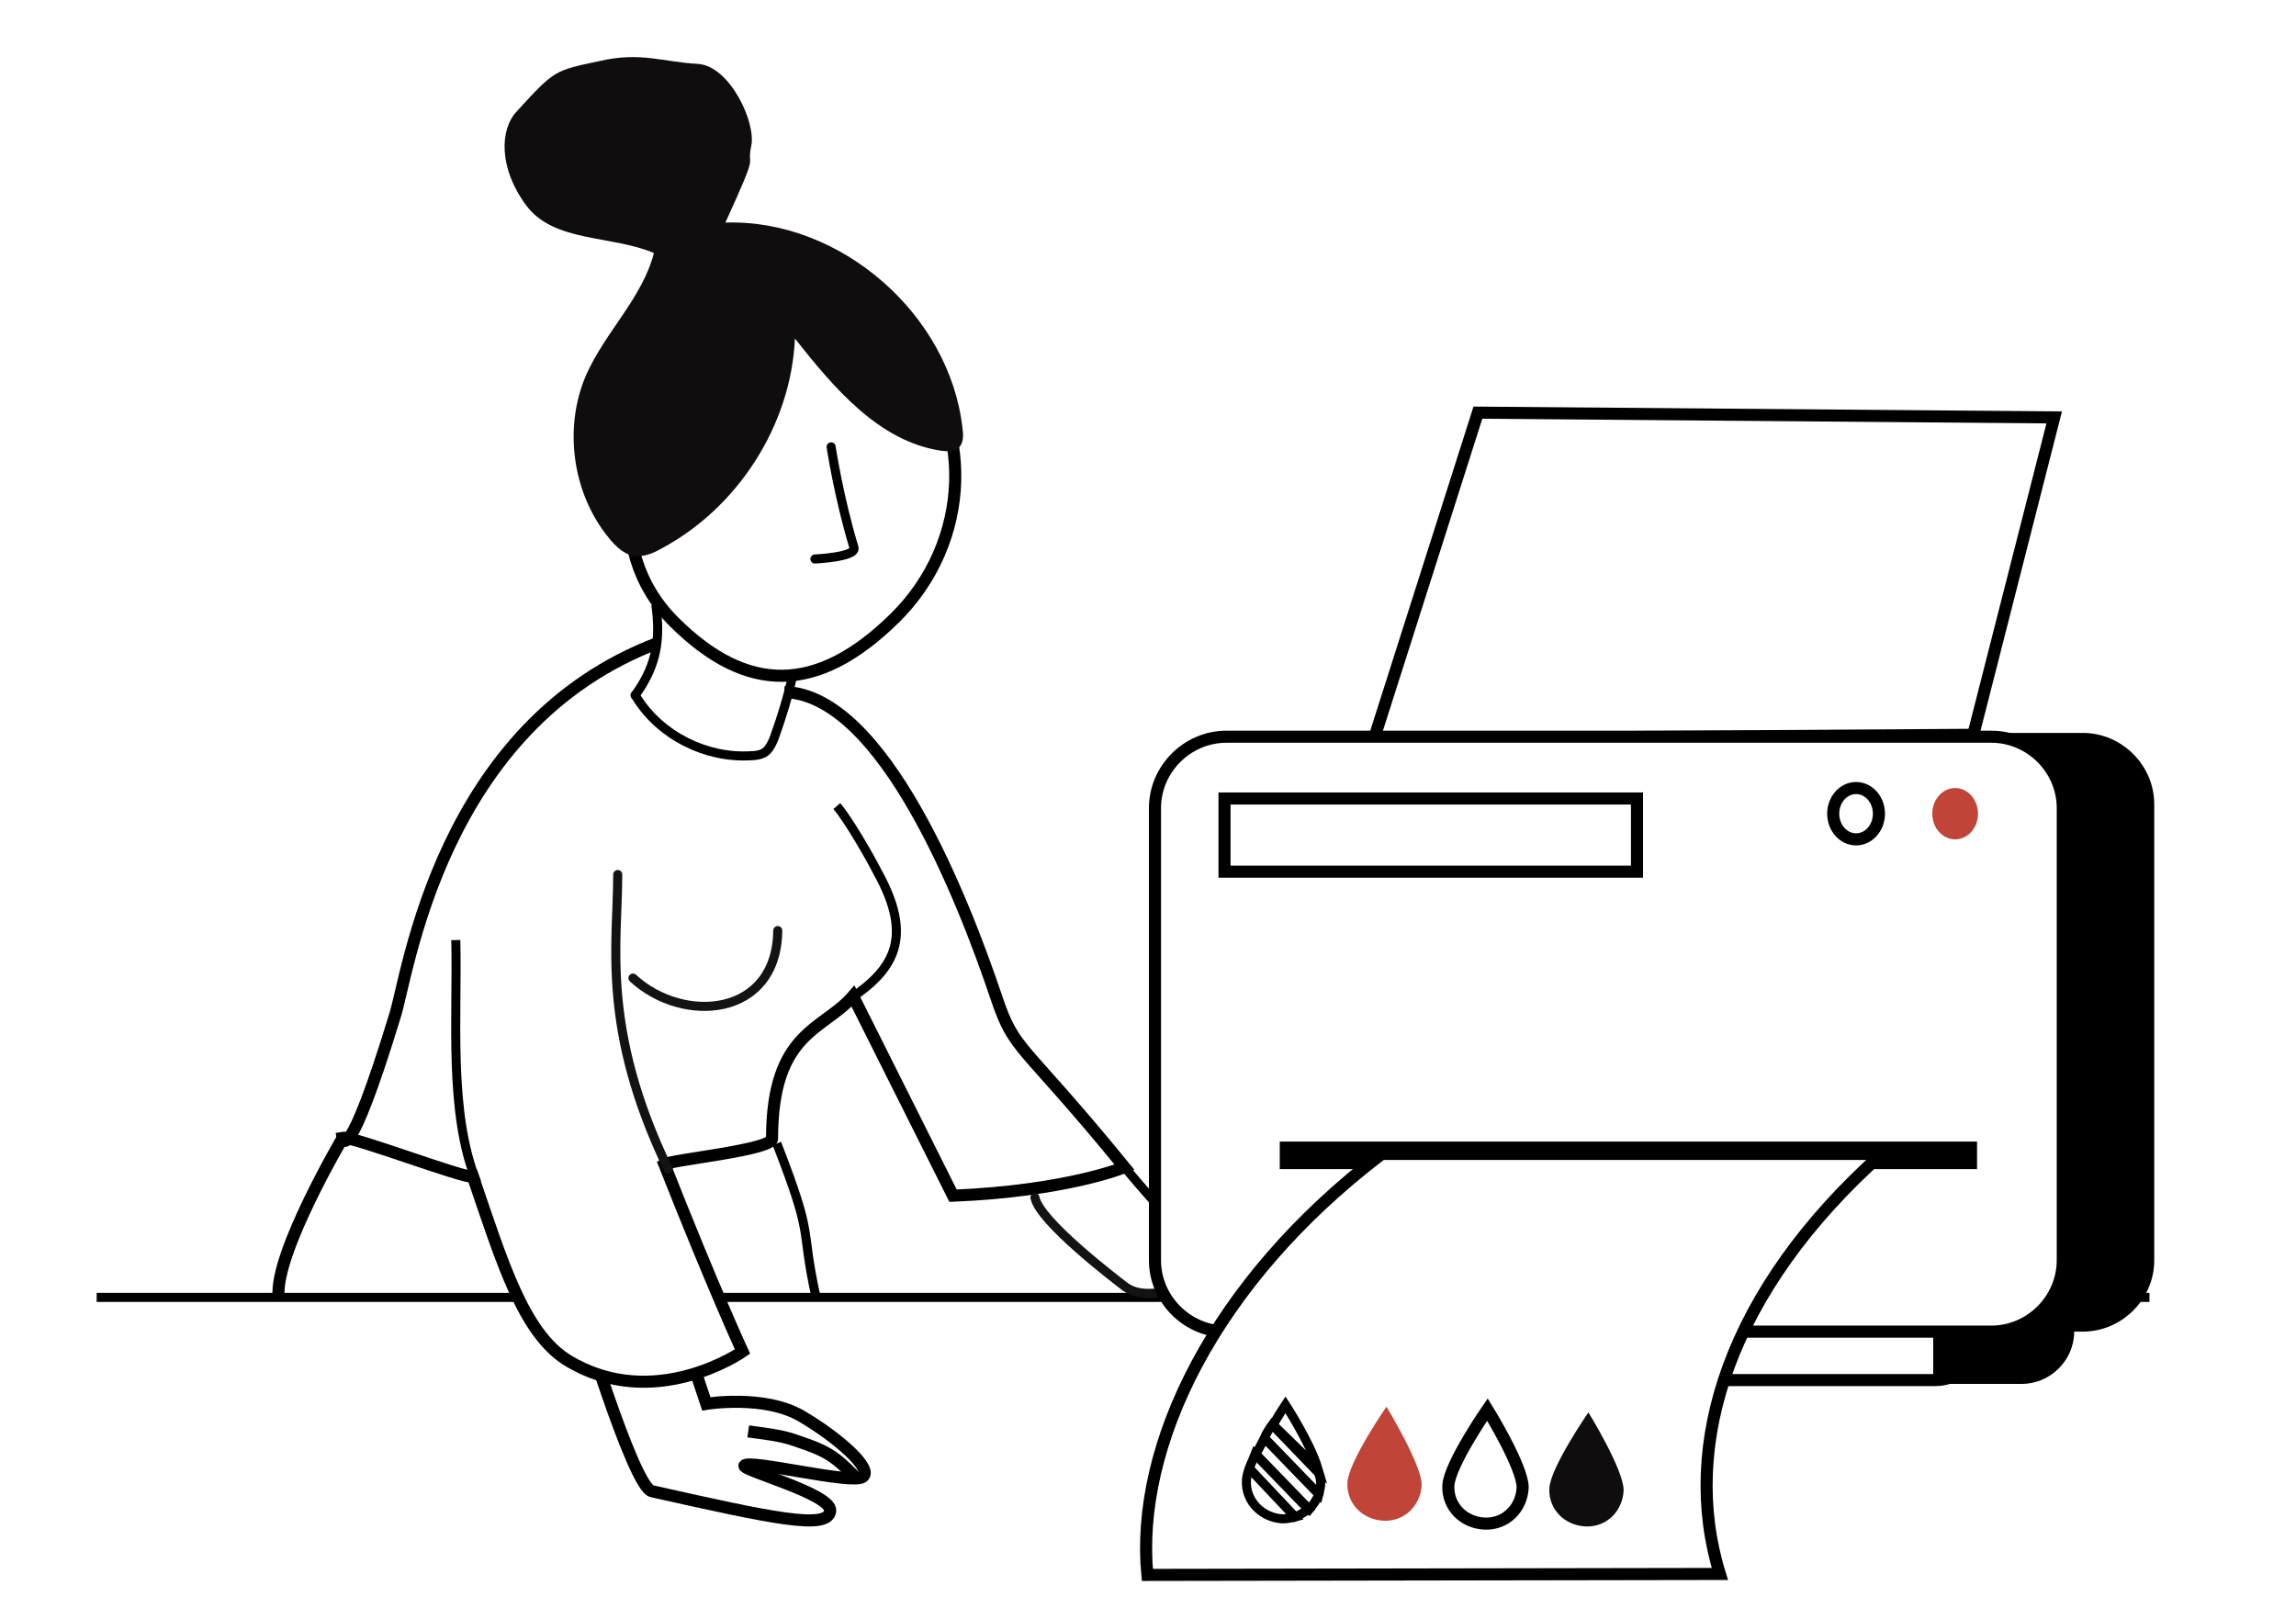 <?xml version="1.0" encoding="UTF-8"?> <svg xmlns="http://www.w3.org/2000/svg" width="190" height="134" viewBox="0 0 190 134" fill="none"><rect x="0" y="0" width="190" height="134" fill="#333333" stroke="none"/> <g clip-path="url(#clip0)"> <rect width="190" height="134" fill="white"></rect> <path d="M177.874 107.372H8" stroke="black" stroke-width="0.75" stroke-miterlimit="10"></path> <path d="M55.297 106.665C55.533 107.451 58.45 116.181 58.45 116.181C58.45 116.181 63.259 115.395 66.333 117.204C69.407 119.013 72.324 121.608 71.378 122.237C70.432 122.866 61.997 120.743 61.603 121.293C61.367 121.687 68.934 123.653 68.698 125.069C68.461 126.641 63.81 125.619 53.957 123.417C52.38 123.102 47.73 107.53 47.73 107.53L55.297 106.665Z" fill="white" stroke="black" stroke-miterlimit="10"></path> <path d="M61.918 118.462C63.022 118.619 64.598 118.777 65.702 119.17C67.042 119.642 68.145 119.956 69.249 120.822C69.564 121.058 70.51 121.923 70.747 122.237" fill="white"></path> <path d="M61.918 118.462C63.022 118.619 64.598 118.777 65.702 119.17C67.042 119.642 68.145 119.956 69.249 120.822C69.564 121.058 70.51 121.923 70.747 122.237" stroke="black" stroke-miterlimit="10"></path> <path d="M54.509 53.184C36.378 60.026 33.777 80.71 32.673 84.092C28.732 96.991 28.338 94.159 28.338 94.159C29.126 94.002 38.428 97.541 39.137 97.384C41.581 104.541 43.315 110.282 46.941 112.563C54.115 116.967 61.446 111.855 61.446 111.855C61.446 111.855 59.081 106.743 54.982 96.362C55.612 95.968 63.889 95.182 63.889 94.238C63.889 85.351 68.146 85.272 70.59 82.441L78.867 98.957C88.326 98.564 93.056 96.597 93.056 96.597C84.385 85.98 83.99 87.16 82.414 82.441C79.734 74.497 73.112 57.509 64.914 57.273" fill="white"></path> <path d="M54.509 53.184C36.378 60.026 33.777 80.71 32.673 84.092C28.732 96.991 28.338 94.159 28.338 94.159C29.126 94.002 38.428 97.541 39.137 97.384C41.581 104.541 43.315 110.282 46.941 112.563C54.115 116.967 61.446 111.855 61.446 111.855C61.446 111.855 59.081 106.743 54.982 96.362C55.612 95.968 63.889 95.182 63.889 94.238C63.889 85.351 68.146 85.272 70.59 82.441L78.867 98.957C88.326 98.564 93.056 96.597 93.056 96.597C84.385 85.98 83.99 87.16 82.414 82.441C79.734 74.497 73.112 57.509 64.914 57.273" stroke="black" stroke-miterlimit="10"></path> <path d="M74.688 28.724C80.758 34.78 80.443 44.847 74.058 51.139C67.673 57.431 61.84 57.51 55.77 51.454C49.7 45.398 51.592 35.724 57.977 29.354C64.362 22.983 68.619 22.668 74.688 28.724Z" fill="white" stroke="black" stroke-miterlimit="10"></path> <path d="M85.645 99.115C86.04 101.081 92.109 105.721 93.134 106.507C94.474 107.451 96.287 106.901 97.943 106.665C99.835 106.429 101.648 107.373 103.461 107.058C104.88 106.822 104.643 107.215 103.618 106.193C101.726 104.305 100.78 104.62 98.337 104.62" stroke="#131313" stroke-width="0.75" stroke-miterlimit="10" stroke-linecap="round"></path> <path d="M92.346 95.575C92.661 96.362 97.627 101.788 97.627 101.788C97.627 101.788 103.066 101.002 106.456 102.811C109.846 104.698 112.604 105.721 112.053 106.822C111.501 107.844 104.17 106.822 104.17 106.822" stroke="black" stroke-width="0.75" stroke-miterlimit="10"></path> <path d="M102.909 103.519C103.855 103.519 109.767 105.8 110.004 106.036C110.24 106.272 110.319 106.586 110.398 106.901C110.398 106.98 110.398 107.058 110.319 107.058" stroke="#131313" stroke-width="0.75" stroke-miterlimit="10" stroke-linecap="round"></path> <path d="M54.587 45.476C54.035 45.791 53.405 46.027 52.774 46.027C51.749 46.027 50.961 45.24 50.33 44.454C47.335 40.757 46.626 35.331 48.517 31.005C50.094 27.466 53.168 24.634 54.114 20.938C50.567 19.444 45.837 20.073 43.551 17.006C41.265 13.938 41.344 10.714 42.763 9.219C45.916 5.759 45.916 5.837 49.621 5.051C53.011 4.265 54.824 5.13 57.74 5.287C60.42 5.444 62.628 10.242 62.155 12.129C61.761 14.096 62.943 12.051 60.026 18.421C69.564 18.107 78.63 26.05 79.654 35.488C79.733 36.038 79.733 36.668 79.339 37.061C78.945 37.376 78.393 37.376 77.841 37.297C72.718 36.51 69.013 32.106 65.781 28.016C65.465 35.173 61.051 42.094 54.587 45.476Z" fill="#0F0D0D"></path> <path d="M67.436 46.263C67.436 46.263 70.905 46.106 70.668 45.319C69.407 41.151 68.777 36.982 68.777 36.982" fill="white"></path> <path d="M67.436 46.263C67.436 46.263 70.905 46.106 70.668 45.319C69.407 41.151 68.777 36.982 68.777 36.982" stroke="black" stroke-width="0.75" stroke-miterlimit="10" stroke-linecap="round"></path> <path d="M64.283 94.632C67.436 102.732 66.175 101.159 67.515 107.294" stroke="black" stroke-width="0.75" stroke-miterlimit="10"></path> <path d="M39.453 97.856C37.088 92.115 37.876 84.092 37.718 77.8" stroke="black" stroke-width="0.75" stroke-miterlimit="10"></path> <path d="M52.38 80.947C56.558 84.801 64.283 84.171 64.362 77.014" stroke="#131313" stroke-width="0.75" stroke-miterlimit="10" stroke-linecap="round"></path> <path d="M51.119 72.374C51.119 78.115 49.7 85.115 55.297 96.755" stroke="#131313" stroke-width="0.75" stroke-miterlimit="10" stroke-linecap="round"></path> <path d="M28.416 94.081C28.416 94.081 22.74 103.676 23.056 107.294L28.416 94.081Z" fill="white"></path> <path d="M28.416 94.081C28.416 94.081 22.74 103.676 23.056 107.294" stroke="black" stroke-miterlimit="10"></path> <path d="M69.249 66.711C70.195 67.812 72.008 70.958 72.639 72.216C75.555 77.486 74.058 80.16 70.431 82.598" stroke="black" stroke-width="0.75" stroke-miterlimit="10"></path> <path d="M54.272 50.038C54.666 52.869 54.35 54.993 52.695 57.352C52.459 57.667 52.538 57.431 52.695 57.746C54.666 60.892 58.45 62.779 62.154 62.543C62.549 62.543 63.022 62.465 63.337 62.229C63.652 61.993 63.889 61.521 64.046 61.127C64.677 59.397 65.229 57.588 65.623 55.779" stroke="black" stroke-width="0.75" stroke-miterlimit="10"></path> <path d="M163.291 60.813L113.708 61.128L122.3 34.151L169.991 34.545L163.291 60.813Z" fill="white" stroke="black" stroke-miterlimit="10"></path> <path d="M160.137 114.215H105.431V110.047H164.079V110.204C164.079 112.407 162.266 114.215 160.137 114.215Z" fill="white" stroke="black" stroke-miterlimit="10"></path> <path d="M172.357 110.205H109.058C105.826 110.205 103.146 107.531 103.146 104.306V66.555C103.146 63.33 105.826 60.656 109.058 60.656H172.357C175.588 60.656 178.269 63.33 178.269 66.555V104.306C178.269 107.531 175.588 110.205 172.357 110.205Z" fill="black"></path> <path d="M160.058 114.531H167.31C169.675 114.531 171.646 112.564 171.646 110.205V109.183H159.979V114.531H160.058Z" fill="black"></path> <path d="M164.788 110.205H101.489C98.257 110.205 95.577 107.531 95.577 104.306V66.869C95.577 63.645 98.257 60.971 101.489 60.971H164.788C168.02 60.971 170.7 63.645 170.7 66.869V104.306C170.7 107.531 168.02 110.205 164.788 110.205Z" fill="white" stroke="black" stroke-miterlimit="10"></path> <path d="M163.606 94.475H105.904V96.756H163.606V94.475Z" fill="black"></path> <path d="M135.465 66.083H101.332V72.139H135.465V66.083Z" fill="white" stroke="black" stroke-miterlimit="10"></path> <path d="M153.595 69.465C154.64 69.465 155.487 68.514 155.487 67.341C155.487 66.168 154.64 65.218 153.595 65.218C152.55 65.218 151.703 66.168 151.703 67.341C151.703 68.514 152.55 69.465 153.595 69.465Z" fill="white" stroke="black" stroke-miterlimit="10"></path> <path d="M161.793 69.465C162.838 69.465 163.685 68.514 163.685 67.341C163.685 66.168 162.838 65.218 161.793 65.218C160.748 65.218 159.901 66.168 159.901 67.341C159.901 68.514 160.748 69.465 161.793 69.465Z" fill="#C04538"></path> <path d="M142.323 130.26C139.012 119.564 143.111 106.744 155.723 95.498C141.85 95.498 128.055 95.498 114.339 95.498C100.386 106.115 93.922 119.721 94.947 130.339L142.323 130.26Z" fill="white" stroke="black" stroke-miterlimit="10"></path> <path d="M117.649 122.867C117.57 124.597 116.23 125.934 114.496 125.855C112.762 125.777 111.422 124.44 111.5 122.709C111.579 120.979 114.732 116.417 114.732 116.417C114.732 116.417 117.649 121.215 117.649 122.867Z" fill="#C04538"></path> <path d="M126.004 123.102C125.926 124.832 124.586 126.17 122.851 126.091C121.117 126.012 119.777 124.675 119.856 122.945C119.935 121.215 123.088 116.653 123.088 116.653C123.088 116.653 126.004 121.372 126.004 123.102Z" fill="white" stroke="black" stroke-miterlimit="10"></path> <path d="M134.361 123.338C134.282 125.068 132.942 126.405 131.208 126.327C129.474 126.248 128.133 124.911 128.212 123.181C128.291 121.451 131.444 116.889 131.444 116.889C131.444 116.889 134.361 121.608 134.361 123.338Z" fill="#0F0D0D"></path> <path d="M103.381 121.53L107.165 125.541C107.559 125.383 107.953 125.147 108.268 124.911L103.854 120.35C103.696 120.743 103.539 121.136 103.381 121.53Z" fill="white" stroke="black" stroke-width="0.75" stroke-miterlimit="10"></path> <path d="M103.145 122.552C103.066 124.282 104.485 125.619 106.14 125.698C106.534 125.698 106.85 125.619 107.165 125.54L103.381 121.529C103.224 121.923 103.145 122.316 103.145 122.552Z" fill="white" stroke="black" stroke-width="0.75" stroke-miterlimit="10"></path> <path d="M109.136 123.653L104.643 119.013C104.407 119.485 104.17 119.878 103.934 120.35L108.348 124.912C108.663 124.518 108.979 124.125 109.136 123.653Z" fill="white" stroke="black" stroke-width="0.75" stroke-miterlimit="10"></path> <path d="M106.376 116.26C106.376 116.26 105.903 116.968 105.352 117.912L109.056 121.529C108.426 119.406 106.376 116.26 106.376 116.26Z" fill="white" stroke="black" stroke-width="0.75" stroke-miterlimit="10"></path> <path d="M109.293 122.709C109.293 122.473 109.215 122.237 109.136 121.922L105.273 117.911C105.037 118.226 104.8 118.619 104.643 119.012L109.136 123.653C109.215 123.338 109.293 123.024 109.293 122.709Z" fill="white" stroke="black" stroke-width="0.75" stroke-miterlimit="10"></path> </g> <defs> <clipPath id="clip0"> <rect width="190" height="134" fill="white"></rect> </clipPath> </defs> </svg> 